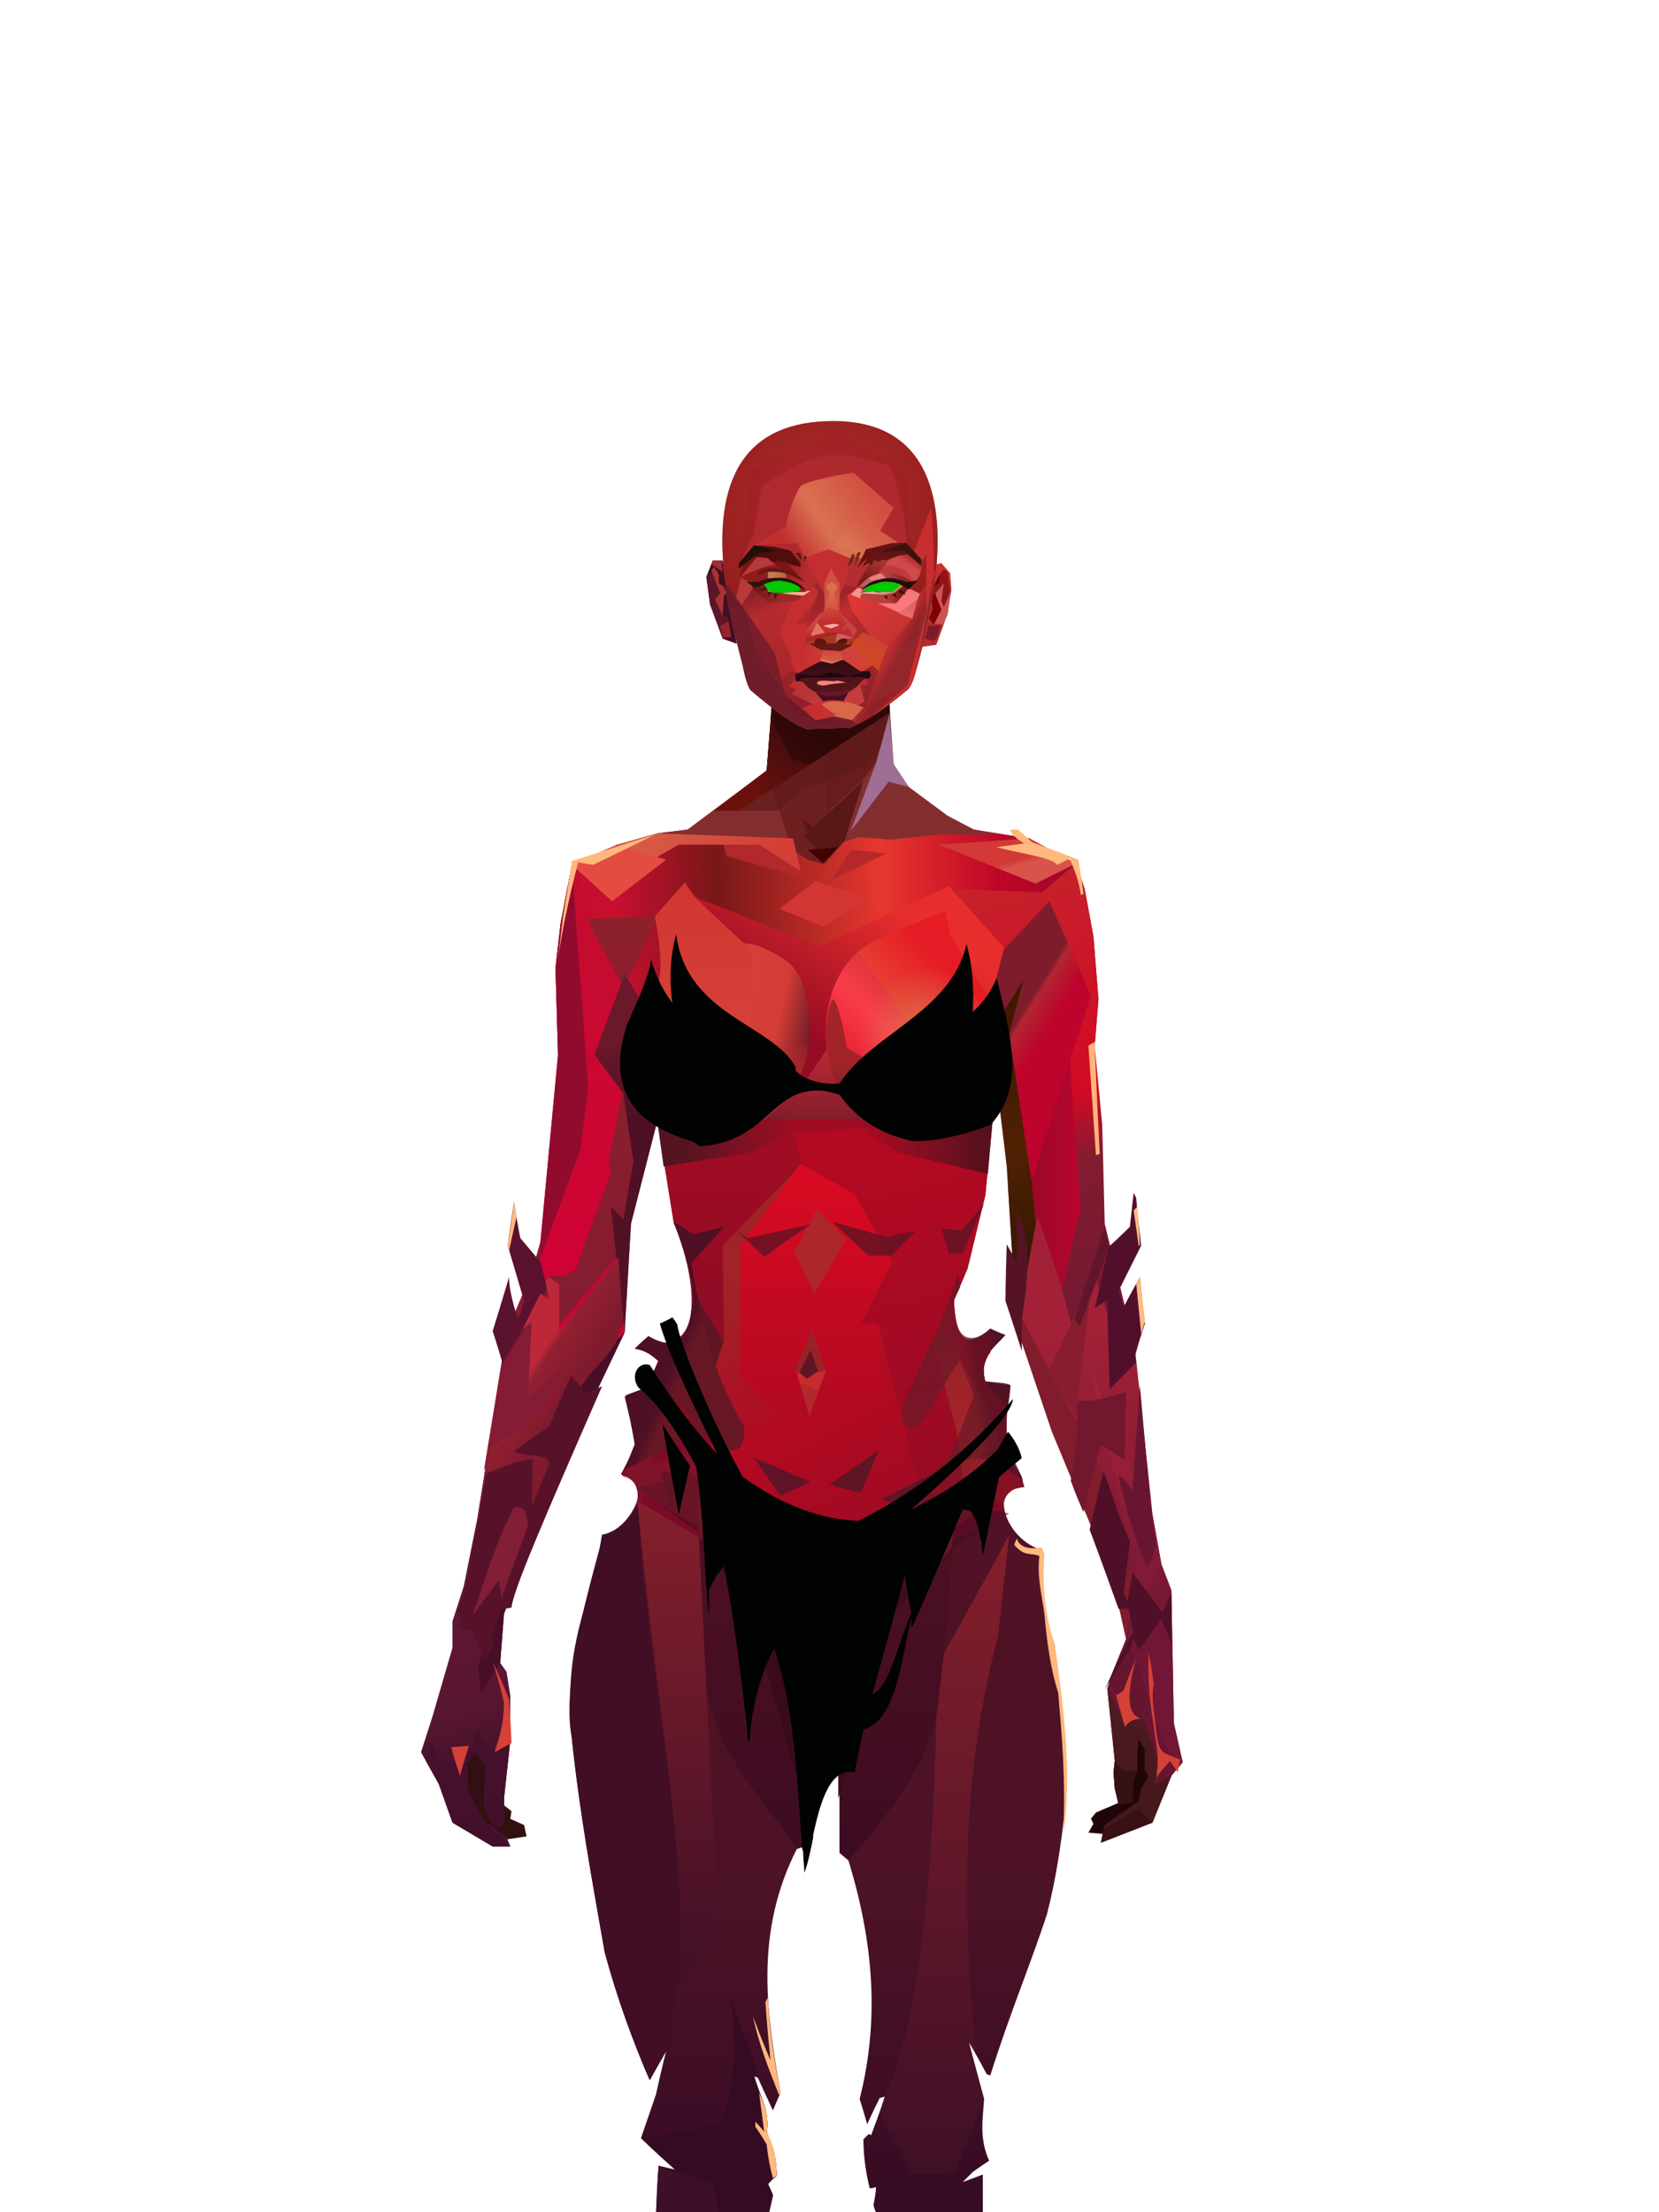 <?xml version="1.0" encoding="UTF-8"?><svg width="1320px" height="1760px" viewBox="0 0 1320 1760" version="1.1" xmlns="http://www.w3.org/2000/svg" xmlns:xlink="http://www.w3.org/1999/xlink"><defs><linearGradient x1="50%" y1="0%" x2="50%" y2="98%" id="id-37116"><stop stop-color="#C22C38" offset="0%"></stop><stop stop-color="#7B1C28" offset="100%"></stop></linearGradient><linearGradient x1="50%" y1="0%" x2="50%" y2="100%" id="id-37117"><stop stop-color="#531223" offset="0%"></stop><stop stop-color="#4C1226" offset="67%"></stop><stop stop-color="#360B24" offset="100%"></stop></linearGradient><linearGradient x1="50%" y1="0%" x2="50%" y2="100%" id="id-37118"><stop stop-color="#4E1021" offset="0%"></stop><stop stop-color="#3C0C22" offset="100%"></stop></linearGradient><linearGradient x1="50%" y1="31%" x2="45%" y2="50%" id="id-37119"><stop stop-color="#A72331" offset="0%"></stop><stop stop-color="#C02A32" offset="100%"></stop></linearGradient><linearGradient x1="100%" y1="46%" x2="12%" y2="47%" id="id-37120"><stop stop-color="#94072D" offset="0%"></stop><stop stop-color="#C00627" offset="21%"></stop><stop stop-color="#E7372E" offset="45%"></stop><stop stop-color="#771718" offset="80%"></stop><stop stop-color="#C60F2F" offset="100%"></stop></linearGradient><linearGradient x1="53%" y1="81%" x2="50%" y2="21%" id="id-37121"><stop stop-color="#681532" offset="0%"></stop><stop stop-color="#A22136" offset="100%"></stop></linearGradient><linearGradient x1="52%" y1="-4%" x2="46%" y2="70%" id="id-37122"><stop stop-color="#501B22" offset="0%"></stop><stop stop-color="#45181C" offset="100%"></stop></linearGradient><linearGradient x1="31%" y1="86%" x2="36%" y2="9%" id="id-37123"><stop stop-color="#790B27" offset="0%"></stop><stop stop-color="#9F0C23" offset="100%"></stop></linearGradient><linearGradient x1="48%" y1="9%" x2="60%" y2="92%" id="id-37124"><stop stop-color="#B30922" offset="0%"></stop><stop stop-color="#980B23" offset="100%"></stop></linearGradient><linearGradient x1="54%" y1="37%" x2="12%" y2="72%" id="id-37125"><stop stop-color="#390C0C" offset="0%"></stop><stop stop-color="#6B110C" offset="100%"></stop></linearGradient><linearGradient x1="40%" y1="14%" x2="61%" y2="85%" id="id-37126"><stop stop-color="#320F13" offset="0%"></stop><stop stop-color="#331010" offset="100%"></stop></linearGradient><linearGradient x1="27%" y1="47%" x2="91%" y2="49%" id="id-37127"><stop stop-color="#D55C47" offset="0%"></stop><stop stop-color="#D33E36" offset="100%"></stop></linearGradient><linearGradient x1="47%" y1="60%" x2="49%" y2="79%" id="id-37128"><stop stop-color="#5D1633" offset="0%"></stop><stop stop-color="#571531" offset="60%"></stop><stop stop-color="#4A122C" offset="100%"></stop></linearGradient><linearGradient x1="51%" y1="11%" x2="49%" y2="93%" id="id-37129"><stop stop-color="#C50C2F" offset="0%"></stop><stop stop-color="#D00233" offset="74%"></stop><stop stop-color="#C60236" offset="100%"></stop></linearGradient><linearGradient x1="51%" y1="-5%" x2="48%" y2="96%" id="id-37130"><stop stop-color="#8E202D" offset="0%"></stop><stop stop-color="#841C2F" offset="100%"></stop></linearGradient><linearGradient x1="50%" y1="19%" x2="50%" y2="69%" id="id-37131"><stop stop-color="#6B182A" offset="0%"></stop><stop stop-color="#4C0F24" offset="45%"></stop><stop stop-color="#511125" offset="100%"></stop></linearGradient><linearGradient x1="85%" y1="60%" x2="15%" y2="60%" id="id-37132"><stop stop-color="#B9052D" offset="0%"></stop><stop stop-color="#9D0829" offset="100%"></stop></linearGradient><linearGradient x1="48%" y1="-20%" x2="59%" y2="91%" id="id-37133"><stop stop-color="#C02B2E" offset="0%"></stop><stop stop-color="#D20A24" offset="60%"></stop><stop stop-color="#821C31" offset="72%"></stop><stop stop-color="#741832" offset="100%"></stop></linearGradient><linearGradient x1="55%" y1="48%" x2="46%" y2="33%" id="id-37134"><stop stop-color="#BE042C" offset="0%"></stop><stop stop-color="#B02631" offset="86%"></stop><stop stop-color="#7F1C2B" offset="100%"></stop></linearGradient><linearGradient x1="50%" y1="19%" x2="50%" y2="78%" id="id-37135"><stop stop-color="#401900" offset="0%"></stop><stop stop-color="#522003" offset="50%"></stop><stop stop-color="#371900" offset="100%"></stop></linearGradient><linearGradient x1="96%" y1="52%" x2="9%" y2="52%" id="id-37136"><stop stop-color="#57101C" offset="0%"></stop><stop stop-color="#681725" offset="47%" stop-opacity="0"></stop><stop stop-color="#661726" offset="63%" stop-opacity="0"></stop><stop stop-color="#561320" offset="100%"></stop></linearGradient><linearGradient x1="44%" y1="70%" x2="86%" y2="30%" id="id-37137"><stop stop-color="#960C24" offset="0%"></stop><stop stop-color="#E72E2D" offset="100%"></stop></linearGradient><linearGradient x1="20%" y1="91%" x2="73%" y2="32%" id="id-37138"><stop stop-color="#DF0D23" offset="0%"></stop><stop stop-color="#F93D4A" offset="51%"></stop><stop stop-color="#C02A2C" offset="100%"></stop></linearGradient><linearGradient x1="24%" y1="86%" x2="67%" y2="37%" id="id-37139"><stop stop-color="#912028" offset="0%"></stop><stop stop-color="#D8503E" offset="18%"></stop><stop stop-color="#E83F31" offset="50%"></stop><stop stop-color="#E51C26" offset="100%"></stop></linearGradient><linearGradient x1="20%" y1="36%" x2="101%" y2="55%" id="id-37140"><stop stop-color="#D5453F" offset="0%"></stop><stop stop-color="#D33D35" offset="73%"></stop><stop stop-color="#5F1524" offset="100%"></stop></linearGradient><linearGradient x1="35%" y1="78%" x2="41%" y2="54%" id="id-37141"><stop stop-color="#9C2328" offset="0%"></stop><stop stop-color="#912028" offset="35%"></stop><stop stop-color="#A22429" offset="100%"></stop></linearGradient><radialGradient cx="50%" cy="50%" r="42%" id="id-37142" fx="50%" fy="50%" gradientTransform=" translate(0.500,0.500) scale(1,0.986) rotate(-100) translate(-0.500,-0.500)"><stop stop-color="#E07751" offset="0%"></stop><stop stop-color="#E07752" offset="32%"></stop><stop stop-color="#DC684A" offset="100%" stop-opacity="0"></stop></radialGradient><linearGradient x1="50%" y1="0%" x2="50%" y2="100%" id="id-37143"><stop stop-color="#D23531" offset="0%"></stop><stop stop-color="#D44238" offset="61%"></stop><stop stop-color="#D54A3C" offset="100%"></stop></linearGradient><linearGradient x1="63%" y1="95%" x2="43%" y2="20%" id="id-37144"><stop stop-color="#9D0B23" offset="0%"></stop><stop stop-color="#B30922" offset="46%"></stop><stop stop-color="#9F2328" offset="100%"></stop></linearGradient><linearGradient x1="40%" y1="0%" x2="50%" y2="86%" id="id-37145"><stop stop-color="#932128" offset="0%"></stop><stop stop-color="#A82529" offset="100%"></stop></linearGradient><linearGradient x1="47%" y1="43%" x2="50%" y2="62%" id="id-37146"><stop stop-color="#3F0C21" offset="0%"></stop><stop stop-color="#3E0C21" offset="100%"></stop></linearGradient><linearGradient x1="50%" y1="0%" x2="50%" y2="92%" id="id-37147"><stop stop-color="#DA0A21" offset="0%"></stop><stop stop-color="#B30922" offset="100%"></stop></linearGradient><linearGradient x1="33%" y1="79%" x2="21%" y2="44%" id="id-37148"><stop stop-color="#A92629" offset="0%"></stop><stop stop-color="#A62529" offset="28%"></stop><stop stop-color="#C82D2D" offset="100%" stop-opacity="0"></stop></linearGradient><linearGradient x1="15%" y1="47%" x2="92%" y2="45%" id="id-37149"><stop stop-color="#801E2B" offset="0%"></stop><stop stop-color="#7C1C2A" offset="17%"></stop><stop stop-color="#912128" offset="48%"></stop><stop stop-color="#731A25" offset="78%"></stop><stop stop-color="#6C1827" offset="100%"></stop></linearGradient><linearGradient x1="60%" y1="45%" x2="67%" y2="53%" id="id-37150"><stop stop-color="#D33937" offset="0%"></stop><stop stop-color="#D8534A" offset="100%"></stop></linearGradient><linearGradient x1="48%" y1="15%" x2="54%" y2="81%" id="id-37151"><stop stop-color="#A32235" offset="0%"></stop><stop stop-color="#811A37" offset="100%"></stop></linearGradient><linearGradient x1="26%" y1="-7%" x2="50%" y2="96%" id="id-37152"><stop stop-color="#37373F" offset="0%"></stop><stop stop-color="#19191D" offset="100%"></stop></linearGradient><linearGradient x1="50%" y1="12%" x2="59%" y2="82%" id="id-37153"><stop stop-color="#252525" offset="0%"></stop><stop stop-color="#101010" offset="100%"></stop></linearGradient><linearGradient x1="25%" y1="-16%" x2="50%" y2="98%" id="id-37154"><stop stop-color="#37373F" offset="0%"></stop><stop stop-color="#19191D" offset="100%"></stop></linearGradient><linearGradient x1="75%" y1="39%" x2="50%" y2="93%" id="id-37155"><stop stop-color="#252525" offset="0%"></stop><stop stop-color="#000000" offset="100%"></stop></linearGradient><linearGradient x1="68%" y1="4%" x2="68%" y2="39%" id="id-37156"><stop stop-color="#CF3130" offset="0%"></stop><stop stop-color="#B92B2B" offset="100%"></stop></linearGradient><linearGradient x1="63%" y1="29%" x2="43%" y2="65%" id="id-37157"><stop stop-color="#AE292D" offset="0%"></stop><stop stop-color="#AE2A2F" offset="100%"></stop></linearGradient><linearGradient x1="60%" y1="73%" x2="11%" y2="32%" id="id-37158"><stop stop-color="#C53434" offset="0%"></stop><stop stop-color="#DF3636" offset="100%"></stop></linearGradient><linearGradient x1="79%" y1="15%" x2="31%" y2="87%" id="id-37159"><stop stop-color="#D95757" offset="0%"></stop><stop stop-color="#E96F6F" offset="100%"></stop></linearGradient><radialGradient cx="50%" cy="46%" r="72%" id="id-37160" fx="50%" fy="46%" gradientTransform=" translate(0.500,0.465) scale(0.889,1) rotate(90) scale(1,1) translate(-0.500,-0.465)"><stop stop-color="#B32B30" offset="0%"></stop><stop stop-color="#8E1818" offset="100%"></stop></radialGradient><linearGradient x1="32%" y1="4%" x2="54%" y2="75%" id="id-37161"><stop stop-color="#821F2B" offset="0%"></stop><stop stop-color="#B52B2E" offset="38%"></stop><stop stop-color="#AB272C" offset="100%"></stop></linearGradient><linearGradient x1="11%" y1="50%" x2="57%" y2="50%" id="id-37162"><stop stop-color="#C62E30" offset="0%"></stop><stop stop-color="#D24139" offset="100%"></stop></linearGradient><linearGradient x1="50%" y1="0%" x2="50%" y2="100%" id="id-37163"><stop stop-color="#9D242A" offset="0%"></stop><stop stop-color="#8C2029" offset="100%"></stop></linearGradient><linearGradient x1="50%" y1="0%" x2="50%" y2="63%" id="id-37164"><stop stop-color="#CE3232" offset="0%"></stop><stop stop-color="#D55643" offset="100%"></stop></linearGradient><linearGradient x1="93%" y1="38%" x2="20%" y2="70%" id="id-37165"><stop stop-color="#D14D40" offset="0%"></stop><stop stop-color="#D97151" offset="60%"></stop><stop stop-color="#C22F31" offset="100%"></stop></linearGradient><linearGradient x1="17%" y1="66%" x2="58%" y2="41%" id="id-37166"><stop stop-color="#DB7453" offset="0%"></stop><stop stop-color="#D55C48" offset="100%"></stop></linearGradient><linearGradient x1="25%" y1="46%" x2="50%" y2="58%" id="id-37167"><stop stop-color="#B53535" offset="0%"></stop><stop stop-color="#C43C3C" offset="100%"></stop></linearGradient><linearGradient x1="74%" y1="15%" x2="42%" y2="68%" id="id-37168"><stop stop-color="#C94433" offset="0%"></stop><stop stop-color="#D14521" offset="100%"></stop></linearGradient><linearGradient x1="43%" y1="47%" x2="85%" y2="53%" id="id-37169"><stop stop-color="#901B1B" offset="0%"></stop><stop stop-color="#B42E2E" offset="100%"></stop></linearGradient><linearGradient x1="65%" y1="43%" x2="13%" y2="55%" id="id-37170"><stop stop-color="#7B1414" offset="0%"></stop><stop stop-color="#811313" offset="100%"></stop></linearGradient><linearGradient x1="85%" y1="61%" x2="16%" y2="50%" id="id-37171"><stop stop-color="#B2292C" offset="0%"></stop><stop stop-color="#B0292D" offset="100%"></stop></linearGradient><linearGradient x1="50%" y1="34%" x2="72%" y2="84%" id="id-37172"><stop stop-color="#9A242A" offset="0%"></stop><stop stop-color="#C02D30" offset="42%"></stop><stop stop-color="#BF2C2E" offset="59%"></stop><stop stop-color="#B1292C" offset="100%"></stop></linearGradient><linearGradient x1="50%" y1="50%" x2="50%" y2="78%" id="id-37173"><stop stop-color="#D34F40" offset="0%"></stop><stop stop-color="#C32D2F" offset="100%"></stop></linearGradient><linearGradient x1="36%" y1="33%" x2="50%" y2="71%" id="id-37174"><stop stop-color="#D24545" offset="0%"></stop><stop stop-color="#A62121" offset="100%"></stop><stop stop-color="#A63821" offset="100%"></stop></linearGradient><linearGradient x1="0%" y1="50%" x2="100%" y2="50%" id="id-37175"><stop stop-color="#C22C2E" offset="0%"></stop><stop stop-color="#CC2F30" offset="42%"></stop><stop stop-color="#CE3030" offset="100%"></stop></linearGradient><linearGradient x1="50%" y1="57%" x2="-8%" y2="54%" id="id-37176"><stop stop-color="#9C2626" offset="0%"></stop><stop stop-color="#661111" offset="100%"></stop></linearGradient><linearGradient x1="14%" y1="61%" x2="23%" y2="56%" id="id-37177"><stop stop-color="#6B1927" offset="0%"></stop><stop stop-color="#6D1929" offset="100%"></stop></linearGradient><linearGradient x1="48%" y1="50%" x2="55%" y2="57%" id="id-37178"><stop stop-color="#B92A2C" offset="0%"></stop><stop stop-color="#902228" offset="100%"></stop></linearGradient><linearGradient x1="50%" y1="0%" x2="43%" y2="119%" id="id-37179"><stop stop-color="#DC7553" offset="0%"></stop><stop stop-color="#D34C3E" offset="100%"></stop></linearGradient><linearGradient x1="100%" y1="37%" x2="80%" y2="57%" id="id-37180"><stop stop-color="#9E1E1E" offset="0%"></stop><stop stop-color="#CF4A4A" offset="100%"></stop></linearGradient><linearGradient x1="55%" y1="43%" x2="43%" y2="53%" id="id-37181"><stop stop-color="#BE3B3B" offset="0%"></stop><stop stop-color="#B32E2E" offset="100%"></stop></linearGradient><linearGradient x1="72%" y1="4%" x2="28%" y2="76%" id="id-37182"><stop stop-color="#B13737" offset="0%"></stop><stop stop-color="#7D1B1B" offset="100%"></stop></linearGradient><linearGradient x1="22%" y1="50%" x2="83%" y2="50%" id="id-37183"><stop stop-color="#C25E5E" offset="0%"></stop><stop stop-color="#902222" offset="100%"></stop></linearGradient><linearGradient x1="82%" y1="54%" x2="50%" y2="59%" id="id-37184"><stop stop-color="#841818" offset="0%"></stop><stop stop-color="#BA3F3F" offset="100%"></stop></linearGradient><linearGradient x1="25%" y1="53%" x2="75%" y2="52%" id="id-37185"><stop stop-color="#E1BB9F" offset="0%"></stop><stop stop-color="#C08666" offset="100%"></stop></linearGradient><linearGradient x1="50%" y1="0%" x2="50%" y2="80%" id="id-37186"><stop stop-color="#340B13" offset="0%"></stop><stop stop-color="#3B0F15" offset="100%"></stop></linearGradient><linearGradient x1="50%" y1="0%" x2="50%" y2="100%" id="id-37187"><stop stop-color="#4F1416" offset="0%"></stop><stop stop-color="#531519" offset="100%"></stop></linearGradient><linearGradient x1="109%" y1="50%" x2="23%" y2="43%" id="id-37188"><stop stop-color="#B55D33" offset="0%"></stop><stop stop-color="#C18055" offset="100%"></stop></linearGradient><linearGradient x1="50%" y1="31%" x2="45%" y2="54%" id="id-37189"><stop stop-color="#681825" offset="0%"></stop><stop stop-color="#3E0B21" offset="100%"></stop></linearGradient><linearGradient x1="60%" y1="33%" x2="52%" y2="35%" id="id-37190"><stop stop-color="#531224" offset="0%"></stop><stop stop-color="#6D1826" offset="100%"></stop></linearGradient><linearGradient x1="53%" y1="55%" x2="47%" y2="50%" id="id-37191"><stop stop-color="#681724" offset="0%"></stop><stop stop-color="#4D1025" offset="100%"></stop></linearGradient><linearGradient x1="50%" y1="98%" x2="50%" y2="0%" id="id-37192"><stop stop-color="#401027" offset="0%"></stop><stop stop-color="#851F2B" offset="100%"></stop></linearGradient><linearGradient x1="50%" y1="98%" x2="50%" y2="0%" id="id-37193"><stop stop-color="#401027" offset="0%"></stop><stop stop-color="#851F2B" offset="100%"></stop></linearGradient><linearGradient x1="49%" y1="52%" x2="48%" y2="50%" id="id-37194"><stop stop-color="#831C34" offset="0%"></stop><stop stop-color="#5A122E" offset="100%"></stop></linearGradient><linearGradient x1="65%" y1="50%" x2="49%" y2="31%" id="id-37195"><stop stop-color="#7E1B2C" offset="0%"></stop><stop stop-color="#942031" offset="84%"></stop><stop stop-color="#BD2839" offset="100%"></stop></linearGradient></defs><g transform=" translate(335,335)" id="id-37196"><path d=" M 322,490 C 273,541 249,566 249,566 L 373,561 C 339,514 322,490 322,490 Z" fill="url(#id-37116)" id="id-37197"></path><g id="id-37198"><path d=" M 277,1425 C 217,1425 187,1425 187,1425 C 188,1400 189,1388 189,1388 C 197,1390 202,1391 202,1391 C 184,1375 175,1366 175,1366 C 183,1343 187,1331 187,1331 C 192,1308 195,1297 195,1297 C 186,1312 182,1320 182,1320 C 169,1291 158,1257 147,1220 C 136,1163 126,1106 120,1048 C 111,1004 136,920 142,897 C 144,889 144,886 144,886 C 162,886 190,843 160,839 C 167,823 171,814 171,814 C 165,789 162,776 162,776 C 174,771 179,769 179,769 C 186,755 189,748 189,748 C 181,741 174,737 170,738 C 177,731 181,728 181,728 C 196,742 216,731 215,708 C 354,702 424,699 424,699 C 425,735 436,737 453,722 C 461,726 465,727 465,727 C 457,737 443,743 449,764 C 463,766 469,767 469,767 C 468,786 463,793 466,817 C 467,823 475,834 478,840 C 479,845 480,848 480,848 C 453,843 461,887 493,898 C 494,900 495,901 495,901 C 492,923 495,947 504,973 C 509,1008 513,1045 514,1083 C 511,1126 505,1161 498,1188 C 486,1225 468,1268 453,1316 C 451,1316 450,1315 450,1315 C 441,1298 436,1290 436,1290 C 444,1320 448,1335 448,1335 C 447,1351 444,1366 452,1384 C 443,1390 439,1393 439,1393 C 434,1398 431,1401 431,1401 C 442,1397 447,1395 447,1395 C 447,1415 447,1425 447,1425 C 390,1425 362,1425 362,1425 C 360,1421 360,1419 360,1419 C 362,1410 362,1405 362,1405 C 359,1406 357,1406 357,1406 C 354,1394 352,1381 352,1367 C 355,1364 356,1363 356,1363 C 358,1363 358,1364 358,1364 C 366,1343 369,1333 369,1333 C 366,1334 365,1334 365,1334 C 358,1348 355,1355 355,1355 C 351,1341 349,1335 349,1335 C 362,1283 364,1223 340,1145 C 335,1141 333,1139 333,1139 C 333,1082 333,1054 333,1054 C 339,1026 344,1004 349,989 C 352,981 351,975 344,974 C 331,978 324,980 324,980 C 319,979 313,971 307,973 C 303,971 295,970 298,986 C 303,1004 306,1025 308,1047 C 307,1104 307,1133 307,1133 C 302,1135 299,1136 299,1136 C 265,1203 275,1267 286,1330 C 282,1339 280,1344 280,1344 C 272,1327 268,1318 268,1318 C 266,1317 265,1316 265,1316 C 269,1331 278,1346 275,1361 C 280,1372 283,1384 283,1396 C 278,1400 276,1402 276,1402 L 280,1411 L 277,1425 Z" fill="url(#id-37117)" id="id-37199"></path><path d=" M 307,1133 C 302,1135 299,1136 299,1136 C 273,1096 237,1066 227,1007 C 222,906 220,856 220,856 C 227,860 231,862 231,862 C 264,913 281,939 281,939 C 299,917 307,907 307,907 C 314,890 322,878 330,873 C 343,892 357,912 376,937 L 425,870 C 421,924 417,978 410,1032 C 401,1070 373,1108 340,1145 L 333,1139 C 333,1111 333,1083 333,1053 C 342,999 362,974 344,974 C 341,974 334,976 324,980 C 319,978 313,971 307,973 C 302,971 297,970 298,984 L 308,1047 L 307,1133 Z" fill="url(#id-37118)" opacity="0.928" id="id-37200"></path><g transform=" translate(0,215)" id="id-37201"><polygon points="561 754 565 870 565 880 537 892 533 897 535 901 531 908 542 909 597 863" fill="#200608" id="id-37202"></polygon><polygon points="519 499 516 519 544 628 473 499 489 398" fill="url(#id-37119)" id="id-37203"></polygon><polygon points="536 282 539 245 535 195 528 157 521 137 484 117 440 110 212 110 188 113 156 122 120 138 111 185 107 220 109 289" fill="url(#id-37120)" id="id-37202"></polygon><polygon points="467 393 474 506 502 589 536 671 555 727 561 754 546 793 552 851 551 860 552 873 555 885 566 881 567 866 570 859 570 842 571 833 576 842 576 858 579 863 573 873 571 883 544 902 541 916 582 900 597 863 606 852 599 821 597 715 589 694 582 655 568 522 544 424" fill="url(#id-37121)" id="id-37202"></polygon><polygon points="546 793 552 851 551 860 552 873 555 885 566 881 567 866 570 859 570 842 571 833 576 842 576 858 579 863 573 873 571 883 544 902 541 916 582 900 597 863 583 870 588 854 573 814 560 822" fill="url(#id-37122)" id="id-37202"></polygon><polygon points="552 851 551 860 552 873 555 886 566 884 567 866 570 859 558 859" fill="#351015" id="id-37202"></polygon><polygon points="543 905 541 916 582 900 571 889" fill="#391015" id="id-37202"></polygon><polygon points="561 754 547 788 566 818 585 806" fill="#66152F" id="id-37202"></polygon><path d=" M 480,633 C 479,631 478,629 477,627 C 473,618 470,611 466,603 C 466,595 466,584 466,570 L 449,550 C 446,536 449,531 453,526 L 454,508 C 434,525 425,516 424,485 L 435,459 L 449,401 L 455,339 L 188,342 L 201,423 C 215,455 227,515 195,518 L 167,583 L 171,600 L 159,623 C 169,626 174,632 172,647 L 263,696 L 319,726 L 386,692 L 465,656 C 460,639 466,635 480,633 Z" fill="url(#id-37123)" id="id-37202"></path><path d=" M 479,633 L 466,603 C 464,586 465,578 466,569 C 457,560 451,553 448,548 C 446,541 448,534 453,525 L 445,514 C 430,522 425,507 424,484 L 435,456 L 449,401 L 455,339 L 296,352 L 376,634 L 464,645 C 464,640 471,633 479,633 Z" fill="url(#id-37124)" id="id-37202"></path><g transform=" translate(188,0)" id="id-37212"><polygon points="273 114 252 110 231 99 200 76 188 58 184 0 92 0 87 63 24 110 0 113 102 122 120 134 133 138 148 120 160 116 186 118 224 114" fill="#832E2E" id="id-37202"></polygon><polygon points="200 76 188 58 184 12 174 57 154 111 184 72" fill="#A06E95" id="id-37202"></polygon><polygon points="148 0 92 0 87 63 107 126 120 134 132 137" fill="#6E1F1F" id="id-37202"></polygon><polygon points="115 101 119 113 117 115 135 134 149 119 164 71 124 108" fill="#5A1717" id="id-37216"></polygon><polygon points="120 126 132 137 144 124" fill="#430303" id="id-37217"></polygon><polygon points="135 97 164 70 174 57 185 16 133 50" fill="#681C1C" id="id-37218"></polygon><polygon points="96 95 115 79 163 60 177 47 185 17 184 0 92 0 87 63 45 95" fill="#5E1919" opacity="0.654" id="id-37202"></polygon><polygon points="185 17 184 0 92 0 87 63 45 95 65 95" fill="url(#id-37125)" id="id-37202"></polygon><polygon points="122 58 175 23 185 17 184 0 92 0 90 21 107 54" fill="#1E0404" opacity="0.390" id="id-37202"></polygon></g><polygon points="41 843 33 855 36 895 64 914 84 911 82 902 71 897 72 891 62 883 52 848" fill="url(#id-37126)" id="id-37202"></polygon><polygon points="314 151 285 173 320 187 357 165" fill="#D33632" id="id-37223"></polygon><polygon points="327 150 370 129 342 126" fill="#B5282A" id="id-37224"></polygon><polygon points="301 141 303 148 243 131 240 118 276 118" fill="#B2282B" id="id-37225"></polygon><polygon points="159 148 205 122 269 122 302 143 296 117 188 113 156 122 120 138" fill="url(#id-37127)" id="id-37202"></polygon><polygon points="156 122 120 138 152 167 195 134" fill="#E44C41" id="id-37202"></polygon><polygon points="89 583 77 541 62 551 45 657 34 712 25 740 25 761 9 816 0 844 14 869 25 900 57 919 71 919 68 912 60 905 50 899 37 873 37 852 43 844 51 854 50 886 56 900 63 905 66 900 66 881 71 835 71 799 68 780 63 773 66 734 85 683 120 598 162 510" fill="url(#id-37128)" id="id-37202"></polygon><polygon points="89 583 77 541 62 551 45 657 48 714 120 598 162 510" fill="#7A1B34" id="id-37202"></polygon><polygon points="54 842 45 827 37 847 16 852 8 836 4 851 0 844 14 869 25 900 57 919 71 919 68 912 60 905 50 899 37 873 37 852 43 844 51 854 50 886 56 900 63 905 66 900 66 881 71 835" fill="#45102C" id="id-37202"></polygon><polygon points="52 881 52 891 56 900 63 905 66 900 66 881 66 875" fill="#420F2B" id="id-37202"></polygon><polygon points="25 900 57 919 71 919 61 909 37 894" fill="#420F2B" id="id-37202"></polygon><polygon points="160 466 145 487 107 577 45 777 48 796 63 773 66 734 85 683 120 598 162 510" fill="#480E27" id="id-37202"></polygon><polygon points="120 138 111 185 107 220 109 289 95 438 88 463 68 510 88 584 162 510 167 424 162 240" fill="url(#id-37129)" id="id-37202"></polygon><polygon points="101 465 103 488 105 510 159 446 179 359 164 231 187 183 186 179 132 181 160 234 160 320 149 375 151 383 123 460 114 465" fill="url(#id-37130)" id="id-37235"></polygon><polygon points="95 438 88 463 68 510 50 620 101 519 95 476" fill="#851C35" id="id-37202"></polygon><polygon points="95 451 127 364 133 315 120 138 111 185 107 220 109 289 95 438" fill="#910B2F" id="id-37202"></polygon><polygon points="184 241 176 248 162 225 138 289 161 320 169 374 161 420 151 410 162 510 167 424 188 342" fill="url(#id-37131)" id="id-37202"></polygon><polygon points="10 854 8 836 4 851 0 844 14 869" fill="#44102E" id="id-37202"></polygon><polygon points="510 475 491 418 481 446 484 356 520 273 533 417" fill="url(#id-37132)" id="id-37240"></polygon><polygon points="568 522 544 424 542 345 536 282 539 245 535 195 528 157 521 137 494 160 419 157 470 211 516 289 525 410 510 476 518 506 535 461 561 542" fill="url(#id-37133)" id="id-37202"></polygon><polygon points="486 389 533 242 500 167 463 206 450 247 462 264" fill="url(#id-37134)" id="id-37242"></polygon><polygon points="473 489 474 506 502 589 536 671 555 727 561 754 567 712 543 622" fill="#801C2C" id="id-37202"></polygon><polygon points="460 328 466 378 474 506 489 424 486 391 468 273 479 230 461 259 454 251" fill="url(#id-37135)" id="id-37202"></polygon><polygon points="451 384 455 339 458 328 363 339 330 307 267 342 188 342 193 378 262 367 311 342 335 339 380 367" fill="url(#id-37136)" id="id-37202"></polygon><polygon points="286 327 306 310 330 274 452 251 464 204 420 155 317 203 219 164 210 153 187 180" fill="url(#id-37137)" id="id-37246"></polygon><path d=" M 421,194 L 404,189 C 377,189 356,197 342,213 C 328,229 322,249 322,275 C 324,301 331,320 345,332 C 365,350 384,355 404,355 C 425,355 444,346 450,341 C 453,338 457,334 460,328 C 463,323 466,316 467,307 C 469,293 465,275 457,254 L 421,194 Z" fill="url(#id-37138)" id="id-37247"></path><path d=" M 421,194 L 417,175 C 386,187 366,196 358,200 C 354,203 351,205 348,207 C 347,208 380,253 447,341 C 454,338 459,332 463,323 C 469,310 469,301 468,292 C 468,286 465,274 459,256 L 421,194 Z" fill="url(#id-37139)" id="id-37247"></path><path d=" M 272,204 C 260,198 243,200 220,209 C 186,226 169,258 167,302 C 167,318 183,341 190,346 C 196,350 212,355 238,352 C 256,351 271,344 283,332 C 303,311 312,287 309,259 C 305,217 290,213 272,204 Z" fill="url(#id-37140)" id="id-37249"></path><path d=" M 339,284 C 333,251 328,239 326,248 C 324,253 323,262 322,275 C 324,301 331,320 345,332 C 365,350 382,355 403,355 C 425,355 443,346 450,341 C 456,336 465,324 468,307 C 471,290 465,276 462,268 C 461,263 459,258 458,254 L 442,289 L 398,304 L 366,299 L 339,284 Z" fill="url(#id-37141)" id="id-37247"></path><path d=" M 375,225 C 337,252 343,276 343,283 C 343,290 353,318 370,334 C 378,342 422,348 446,331 C 468,315 471,293 457,264 C 427,220 399,207 375,225 Z" fill="url(#id-37142)" opacity="0.638" id="id-37247"></path><path d=" M 259,202 C 254,198 240,185 217,163 L 210,152 L 186,179 C 192,210 192,230 186,238 C 174,255 167,276 167,302 C 167,323 190,351 238,343 C 251,341 274,216 259,202 Z" fill="url(#id-37143)" id="id-37249"></path><path d=" M 175,564 L 203,550 L 234,557 L 241,519 L 216,475 C 217,486 216,517 196,519 L 175,564 Z" fill="#601524" id="id-37253"></path><polygon points="240 441 241 517 228 555 233 628 265 656 316 707 380 658 395 628 364 503 350 503 300 379" fill="url(#id-37144)" id="id-37254"></polygon><polygon points="431 625 426 588 407 517 414 504 449 567 469 618" fill="url(#id-37145)" id="id-37255"></polygon><path d=" M 171,634 L 241,683 L 306,758 C 313,759 318,764 324,766 L 337,762 L 395,699 L 468,654 L 403,643 L 313,699 L 216,622 L 171,634 Z" fill="url(#id-37146)" opacity="0.571" id="id-37256"></path><polygon points="302 376 254 441 254 546 302 590 364 567 364 503 350 503 375 454 345 400" fill="url(#id-37147)" id="id-37254"></polygon><polygon points="313 479 338 436 315 412 297 446" fill="#AD2629" id="id-37258"></polygon><polygon points="297 541 311 507 322 541 306 548" fill="#992228" id="id-37259"></polygon><polygon points="299 542 309 577 322 541" fill="#B3282A" id="id-37260"></polygon><path d=" M 178,332 C 178,334 180,335 181,338 C 184,341 186,343 189,345 C 190,346 197,350 206,352 C 214,354 226,354 238,352 C 256,351 271,344 283,332 C 292,322 299,313 302,305 C 304,300 307,293 309,277 C 310,273 310,267 309,259 L 228,277 L 207,294 L 178,332 Z" fill="url(#id-37148)" id="id-37249"></path><polygon points="299 542 301 550 316 556 322 541" fill="#C72D2D" id="id-37260"></polygon><polygon points="301 542 310 524 316 541 307 547" fill="#601524" id="id-37263"></polygon><path d=" M 161,625 L 170,601 L 176,560 L 185,616 L 213,601 L 246,627 L 323,689 L 404,627 L 422,605 L 454,605 L 465,584 L 466,603 C 472,614 477,624 480,633 C 471,634 466,636 464,645 L 457,644 L 388,688 L 341,760 L 303,758 L 259,687 L 175,638 C 179,655 153,671 141,687 L 145,672 C 161,669 188,632 161,625 Z" fill="url(#id-37149)" opacity="0.442" id="id-37264"></path><polygon points="489 153 521 137 484 117 412 122" fill="url(#id-37150)" id="id-37202"></polygon><polygon points="573 784 588 828 602 857 606 852 599 821 597 715 576 762" fill="#711634" id="id-37202"></polygon><polygon points="574 721 589 694 582 655 533 541" fill="url(#id-37151)" id="id-37202"></polygon><g transform=" translate(187,269)" id="id-37268"><polygon points="207 13 207 10 217 2 220 2 239 21 258 39 260 42 250 51 246 52 226 33" fill="url(#id-37152)" id="id-37269"></polygon><polygon points="208 40 218 50 222 50 240 33 257 13 257 9 247 0 244 1 230 19 209 36" fill="url(#id-37153)" id="id-37270"></polygon><polygon points="1 13 1 10 10 2 15 2 32 21 50 39 52 42 42 52 38 52 19 33" fill="url(#id-37154)" id="id-37269"></polygon><polygon points="0 43 10 53 14 53 33 35 50 15 50 11 40 3 36 4 19 23 1 39" fill="url(#id-37155)" id="id-37270"></polygon></g></g><g transform=" translate(227,0)" id="id-37273"><g transform=" translate(169,113)" id="id-37274"><polygon points="14 1 18 0 25 8 26 21 23 40 14 65 0 67" fill="url(#id-37156)" id="id-37275"></polygon><polygon points="12 48 19 49 23 41 25 24 20 11 12 21" fill="#CB5454" id="id-37276"></polygon><polygon points="11 21 16 10 20 5 23 7 25 23 20 35 18 30 20 16 9 29" fill="#8E1515" id="id-37277"></polygon><polygon points="10 28 11 37 8 44 12 49 18 37 13 24" fill="#7D0202" id="id-37278"></polygon><polygon points="12 18 16 16 17 9" fill="#5B0000" id="id-37279"></polygon><polygon points="18 49 10 50 8 49 5 60 12 62 14 60" fill="#7B1B28" id="id-37280"></polygon></g><g transform=" translate(0,111)" id="id-37281"><polygon points="13 0 5 0 0 13 3 35 13 62 24 66" fill="#410E24" id="id-37282"></polygon><polygon points="5 9 0 13 3 35 13 62 24 66 12 24" fill="#5C1627" id="id-37282"></polygon><polygon points="18 45 14 46 7 31 11 26 4 8 6 5 16 20 17 28" fill="#AB3232" id="id-37284"></polygon><polygon points="13 61 20 61 18 48 11 52" fill="#96242C" id="id-37285"></polygon><polygon points="24 66 13 62 20 61 17 45 14 46 13 43 14 28 16 26 14 21 10 18 10 11 16 19" fill="#420E23" id="id-37286"></polygon><polygon points="13 9 4 3 5 0 12 0" fill="#A5292E" id="id-37287"></polygon></g><path d=" M 29,195 C 21,164 16,141 15,128 C 4,43 33,0 101,0 C 177,0 188,62 183,117 C 179,154 170,188 167,198 C 166,202 164,209 161,213 C 141,230 125,240 114,244 L 80,245 C 70,242 55,231 35,214 C 33,211 31,205 29,195 Z" fill="#D1865A" opacity="0.966" id="id-37288"></path><polygon points="35 104 25 116 37 38 102 9 158 38 163 103 104 120" fill="url(#id-37157)" id="id-37289"></polygon><polygon points="118 175 108 134 128 126 175 136 166 173 137 188" fill="url(#id-37158)" id="id-37290"></polygon><polygon points="166 158 132 143 161 131 173 138" fill="#F67A7A" id="id-37291"></polygon><polygon points="166 158 153 153 173 138" fill="url(#id-37159)" id="id-37291"></polygon><path d=" M 19,152 C 17,142 15,134 15,128 C 4,43 33,0 101,0 C 177,0 188,62 183,117 C 182,125 181,134 180,142 L 146,126 L 140,121 L 159,97 C 159,79 154,58 146,36 C 123,28 105,25 93,28 C 81,30 65,38 44,52 L 38,89 L 27,112 L 41,104 L 19,152 Z" fill="url(#id-37160)" opacity="0.966" id="id-37288"></path><polygon points="76 142 36 126 22 146 56 214 86 197" fill="url(#id-37161)" id="id-37294"></polygon><polygon points="68 188 58 168 69 143 84 129 93 137 86 183" fill="#C42E30" id="id-37295"></polygon><polygon points="83 177 67 189 71 202 127 204 136 193 112 167" fill="url(#id-37162)" id="id-37296"></polygon><polygon points="73 200 68 198 56 208 74 235 129 231 140 202 134 193 123 200" fill="url(#id-37163)" id="id-37297"></polygon><polygon points="90 196 94 175 105 175 110 196" fill="url(#id-37164)" id="id-37298"></polygon><path d=" M 38,99 L 63,84 C 67,66 72,56 75,52 C 78,49 92,45 117,41 L 149,69 L 124,112 L 80,111 L 72,97 L 38,99 Z" fill="url(#id-37165)" id="id-37299"></path><polygon points="153 97 121 76 103 96 125 109" fill="url(#id-37166)" id="id-37300"></polygon><polygon points="90 196 91 189 100 191 108 190 110 196" fill="#DD7552" id="id-37298"></polygon><polygon points="72 214 66 211 72 203 128 203 128 210 117 210" fill="#C02D2F" id="id-37302"></polygon><polygon points="78 207 68 217 88 227 118 228 126 223 121 205" fill="url(#id-37167)" id="id-37303"></polygon><polygon points="138 200 115 177 124 167 147 181" fill="url(#id-37168)" id="id-37304"></polygon><polygon points="27 148 39 130 63 123 48 105 32 107 23 143" fill="#B63A3A" id="id-37305"></polygon><polygon points="78 108 91 129 78 136 34 128 27 124 43 117" fill="url(#id-37169)" id="id-37306"></polygon><polygon points="29 115 26 125 44 104 60 119 78 128 55 103 39 102" fill="url(#id-37170)" id="id-37307"></polygon><polygon points="90 138 72 161 87 161 120 173 124 168 131 171 111 145" fill="url(#id-37171)" id="id-37308"></polygon><polygon points="82 177 91 182 107 183 115 179 118 173" fill="#641818" id="id-37309"></polygon><polygon points="121 132 112 139 121 165 121 171 115 177 80 170 79 167 80 163 89 136 85 130 100 125" fill="url(#id-37172)" id="id-37310"></polygon><polygon points="78 109 97 102 119 111 105 141 96 141" fill="#C32E31" id="id-37311"></polygon><polygon points="99 117 94 129 94 150 82 172 118 173 106 152 106 129" fill="url(#id-37173)" id="id-37312"></polygon><polygon points="88 160 82 172 97 172" fill="#DF765D" id="id-37312"></polygon><path d=" M 79,167 L 79,175 L 82,177 L 89,177 L 107,177 L 114,178 C 116,176 118,175 119,173 C 120,171 120,169 120,167 L 117,173 C 112,171 107,169 102,168 C 96,168 90,169 84,171 L 83,170 L 93,152 L 91,153 L 79,167 Z" fill="url(#id-37174)" id="id-37314"></path><path d=" M 103,176 C 105,174 107,173 109,173 C 111,173 114,173 117,173 C 113,171 110,170 105,169 C 104,169 103,171 103,176 Z" fill="#CE6065" id="id-37314"></path><path d=" M 86,177 L 96,177 C 95,174 93,173 90,173 C 87,173 86,174 86,177 Z" fill="#60140D" id="id-37316"></path><path d=" M 103,177 L 111,177 C 113,175 112,173 110,173 C 107,173 105,174 103,177 Z" fill="#5B120B" id="id-37317"></path><polygon points="87 216 93 223 109 223 114 214" fill="#440D22" id="id-37318"></polygon><path d=" M 75,229 C 83,225 92,222 101,222 C 110,222 119,225 128,229 L 115,242 L 85,242 L 75,229 Z" fill="url(#id-37175)" id="id-37319"></path><path d=" M 111,223 C 115,224 120,226 128,229 L 115,242 L 99,238 L 111,223 Z" fill="#D96749" id="id-37319"></path><path d=" M 92,225 C 97,223 98,223 103,223 C 105,223 107,223 110,224 C 107,229 104,232 102,233 C 94,228 91,225 92,225 Z" fill="#D9684B" id="id-37319"></path><polygon points="79 138 72 143 50 145 36 132 45 129 50 136 72 138" fill="url(#id-37176)" id="id-37322"></polygon><path d=" M 26,117 L 38,108 L 49,109 L 52,112 L 56,112 L 56,110 L 59,112 L 62,112 L 62,111 L 66,114 L 75,116 L 75,113 L 67,103 C 62,102 58,101 54,100 C 51,100 45,99 38,99 L 26,113 L 26,117 Z" fill="#500D0D" id="id-37323"></path><polygon points="26 117 38 108 42 105 56 103 38 99 26 113" fill="#220F06" id="id-37323"></polygon><polygon points="76 111 71 105 75 105" fill="#501C0D" id="id-37325"></polygon><polygon points="78 112 78 107 80 108" fill="#501C0D" id="id-37326"></polygon><path d=" M 29,195 C 21,164 16,141 15,128 C 14,127 28,146 54,184 L 63,218 L 87,238 L 102,235 L 116,238 L 127,226 C 152,215 163,211 161,213 C 141,230 125,240 114,244 L 80,245 C 70,242 55,231 35,214 C 33,211 31,205 29,195 Z" fill="url(#id-37177)" opacity="0.966" id="id-37288"></path><path d=" M 116,238 L 127,226 L 144,180 L 164,157 L 169,139 L 183,117 C 179,154 170,188 167,198 C 166,202 164,209 161,213 C 142,228 129,237 123,240 C 120,241 118,241 116,238 Z" fill="url(#id-37178)" opacity="0.966" id="id-37288"></path><polygon points="41 186 29 148 54 184 63 218" fill="#7C1E2A" opacity="0.966" id="id-37288"></polygon><path d=" M 179,69 C 180,80 181,97 181,120 C 173,165 169,191 167,198 C 166,202 164,209 161,213 C 147,224 138,231 132,235 L 160,210 L 175,152 L 175,106 L 172,111 L 165,104 L 179,69 Z" fill="#CA2F30" opacity="0.966" id="id-37288"></path><path d=" M 93,163 L 99,165 C 105,163 107,162 105,162 C 103,161 99,161 93,163 Z" fill="#F5AA9C" id="id-37331"></path><polygon points="105 151 98 148 94 151 98 138 95 131 100 128 104 131 102 138" fill="url(#id-37179)" id="id-37332"></polygon><polygon points="106 152 120 166 117 172 113 164 108 167 111 161" fill="#C54343" id="id-37333"></polygon><path d=" M 163,128 C 166,128 168,126 169,124 C 170,122 171,119 172,113 L 162,102 L 148,103 L 134,120 L 163,128 Z" fill="url(#id-37180)" id="id-37334"></path><polygon points="121 132 115 138 122 141 128 136" fill="#F39393" id="id-37335"></polygon><path d=" M 109,130 L 122,133 L 165,128 C 162,122 159,119 154,117 C 150,115 144,114 137,115 L 117,107 L 112,116 L 114,120 L 109,130 Z" fill="url(#id-37181)" id="id-37336"></path><polygon points="119 132 131 111 148 107 135 123" fill="url(#id-37182)" id="id-37337"></polygon><path d=" M 122,132 C 126,126 131,122 139,121 C 147,120 156,122 165,129 L 122,132 Z" fill="url(#id-37183)" id="id-37338"></path><polygon points="122 140 136 145 151 145 162 132 155 128 125 136" fill="url(#id-37184)" id="id-37339"></polygon><path d=" M 126,132 L 124,136 L 148,137 L 157,131 C 152,127 147,126 142,126 C 137,126 132,128 126,132 Z" fill="#E9D5DF" id="id-37340"></path><path d=" M 128,137 L 131,133 L 147,130 L 153,134 L 157,131 C 152,127 146,126 139,127 C 133,128 128,131 124,136 L 128,137 Z" fill="#000000" opacity="0.295" id="id-37341"></path><polygon points="122 137 141 138 149 137 157 131 155 130 148 136 126 136" fill="url(#id-37185)" id="id-37342"></polygon><polygon points="127 133 126 135 134 136 127 136 122 137 123 136" fill="#9D5133" id="id-37343"></polygon><polygon points="132 127 129 125 139 121 143 125" fill="#ED7F7F" id="id-37344"></polygon><path d=" M 130,131 C 131,135 134,137 140,136 C 145,136 148,133 148,128 C 143,127 139,126 136,127 C 133,127 131,129 130,131 Z" fill="#200C09" id="id-37345"></path><path d=" M 133,133 C 133,135 135,136 140,135 C 144,135 146,133 145,130 C 144,131 143,132 141,132 C 139,133 136,133 133,133 Z" fill="#BF0526" id="id-37345"></path><polygon points="137 130 134 130 134 131 138 131 138 130 140 130 140 128 137 128" fill="#B49EBB" id="id-37347"></polygon><path d=" M 123,135 C 130,131 136,128 142,128 C 147,127 153,129 161,134 L 168,127 L 159,128 C 151,125 144,124 138,126 C 132,127 127,130 123,135 Z" fill="#200F09" id="id-37348"></path><polygon points="144 142 144 139 141 139" fill="#2D130A" id="id-37349"></polygon><polygon points="148 138 152 141 150 137" fill="#2D130A" id="id-37350"></polygon><polygon points="152 136 159 138 155 134 154 135" fill="#2D130A" id="id-37351"></polygon><polygon points="120 117 128 109 124 116 129 113 131 115 134 110 136 112 139 111 140 110 143 111 153 107 161 106 171 115 171 110 159 97 148 97 127 102" fill="#661313" id="id-37352"></polygon><polygon points="157 103 171 115 171 110 159 97 139 104" fill="#36150E" id="id-37352"></polygon><polygon points="75 207 71 207 71 201 78 201 122 199 130 199 131 203 129 205" fill="#270712" id="id-37354"></polygon><polygon points="76 205 73 205 75 203 100 197 128 203 129 204" fill="#1F0712" id="id-37355"></polygon><path d=" M 73,201 C 79,202 83,203 86,203 C 92,203 95,200 100,200 C 105,200 109,202 113,203 C 116,203 119,202 124,200 C 119,197 114,193 109,190 C 108,190 105,191 100,193 C 95,192 92,191 91,191 C 85,194 79,197 73,201 Z" fill="url(#id-37186)" id="id-37356"></path><path d=" M 74,205 C 78,207 85,220 101,219 C 117,218 121,208 127,204 C 115,203 115,204 100,204 C 92,205 88,203 74,205 Z" fill="#661726" id="id-37357"></path><path d=" M 74,205 C 76,206 79,211 84,214 C 88,217 116,215 120,211 C 122,208 124,206 127,204 C 115,203 115,204 100,204 C 92,205 88,203 74,205 Z" fill="url(#id-37187)" id="id-37357"></path><path d=" M 74,205 C 76,206 79,211 84,214 C 88,217 116,215 120,211 C 122,208 124,206 127,204 C 115,203 116,213 101,214 C 83,215 88,203 74,205 Z" fill="#531419" id="id-37357"></path><path d=" M 88,209 C 90,210 92,211 96,210 C 99,209 104,209 111,208 C 107,207 104,206 102,207 C 98,207 94,206 89,207 C 89,207 88,208 88,209 Z" fill="#FA827F" id="id-37360"></path><polygon points="49 125 49 120 63 120 64 125" fill="url(#id-37188)" id="id-37361"></polygon><path d=" M 40,123 C 46,120 51,119 56,120 C 61,120 69,123 79,128 C 70,121 62,117 53,117 C 45,117 41,119 40,123 Z" fill="#661717" id="id-37362"></path><polygon points="59 137 77 139 83 135" fill="#F8B291" id="id-37363"></polygon><polygon points="68 136 79 136 79 134 73 131 73 134" fill="#902727" id="id-37364"></polygon><path d=" M 46,130 L 50,136 C 55,136 59,136 62,136 C 65,136 69,135 74,135 C 74,133 74,132 74,132 C 70,128 64,126 60,126 C 55,125 51,126 46,130 Z" fill="#D2B3B9" id="id-37365"></path><path d=" M 52,128 C 53,133 56,135 60,136 C 65,136 68,133 69,128 C 65,126 61,125 59,125 C 57,125 55,126 52,128 Z" fill="#250B06" id="id-37366"></path><path d=" M 56,131 C 54,131 53,132 54,133 C 55,134 57,135 60,136 C 63,136 65,135 67,133 C 67,133 66,130 64,131 C 62,132 59,132 56,131 Z" fill="#920017" id="id-37366"></path><path d=" M 46,130 L 48,134 C 53,131 56,130 57,130 C 69,129 74,132 74,132 C 70,128 64,126 60,126 C 55,125 51,126 46,130 Z" fill="#000000" opacity="0.300" id="id-37365"></path><polygon points="56 130 56 128 59 128 59 130" fill="#BDA7A9" id="id-37369"></polygon><path d=" M 32,128 L 38,132 L 42,132 C 49,128 55,127 60,127 C 65,127 71,130 79,135 C 76,130 70,127 63,125 C 55,124 48,125 41,128 L 32,128 Z" fill="#2C1309" id="id-37370"></path><polygon points="42 135 46 132 49 134" fill="#3A180F" id="id-37371"></polygon><polygon points="49 136 49 140 52 136" fill="#3A180F" id="id-37372"></polygon><polygon points="54 137 57 138 54 142" fill="#3A180F" id="id-37373"></polygon><polygon points="120 105 123 104 118 116" fill="#662913" id="id-37374"></polygon><polygon points="116 106 118 106 116 113 112 116" fill="#662913" id="id-37375"></polygon><path d=" M 126,133 C 131,130 136,129 140,128 C 144,127 151,129 155,130 C 153,132 153,132 148,136 C 141,136 134,136 126,135 L 126,133 Z" fill="#00C900" id="id-37376"></path><path d=" M 74,135 C 65,137 57,137 51,136 C 47,132 46,130 46,130 C 50,128 54,127 59,127 C 65,128 67,128 74,132 C 75,133 74,134 74,135 Z" fill="#00C900" id="id-37377"></path></g><path d=" M 425,870 C 423,888 422,897 422,897 L 376,949 L 343,975 C 338,976 331,980 324,981 C 317,977 310,972 305,973 C 300,974 298,971 298,975 C 272,955 260,945 260,945 L 221,885 L 220,856 L 231,862 L 281,939 L 307,907 C 313,893 319,880 330,873 L 376,937 C 408,892 425,870 425,870 Z" fill="url(#id-37189)" id="id-37378"></path><path d=" M 120,350 C 164,336 186,329 186,329 C 154,345 137,353 137,353 C 129,352 125,351 125,351 C 117,382 112,407 109,428 L 113,394 C 118,365 120,350 120,350 Z" fill="#FFB87E" id="id-37379"></path><path d=" M 469,325 C 473,325 475,325 475,325 C 482,331 486,335 486,335 C 511,344 523,349 523,349 C 526,367 527,376 527,376 C 526,377 525,377 525,377 C 524,369 521,359 516,348 C 509,352 506,353 506,353 C 502,347 476,344 458,339 L 480,336 C 473,332 469,328 469,325 Z" fill="#FFB87E" id="id-37380"></path><path d=" M 427,679 C 417,712 410,723 387,775 C 382,785 382,793 386,799 C 400,808 414,765 429,747 C 436,766 440,775 440,775 C 427,809 420,826 420,826 C 443,826 455,826 455,826 L 479,843 C 474,829 469,823 466,818 C 465,805 466,785 469,767 C 466,765 460,765 449,764 C 443,743 461,734 464,727 L 453,722 C 439,735 423,733 424,699 L 429,689 C 428,685 428,681 427,679 Z" fill="url(#id-37190)" opacity="0.751" id="id-37381"></path><path d=" M 189,1388 C 217,1397 232,1402 232,1402 L 237,1425 L 187,1425 C 188,1400 189,1388 189,1388 Z" fill="#3D1028" id="id-37382"></path><path d=" M 175,1366 C 217,1359 238,1355 238,1355 C 251,1325 251,1290 246,1253 C 265,1307 276,1337 280,1344 C 272,1327 269,1318 269,1318 L 265,1317 L 269,1330 C 273,1338 277,1348 275,1362 C 281,1373 283,1384 283,1396 C 278,1400 276,1403 276,1403 C 279,1409 280,1412 280,1412 L 277,1425 L 237,1425 L 232,1402 L 202,1391 C 184,1375 175,1366 175,1366 Z" fill="#350B24" id="id-37383"></path><path d=" M 182,1320 C 191,1304 195,1297 195,1297 C 229,1168 175,998 173,852 C 176,862 161,883 144,886 L 142,898 C 129,955 114,978 120,1048 C 124,1089 134,1150 146,1218 C 156,1255 168,1288 182,1320 Z" fill="#410E26" id="id-37384"></path><path d=" M 201,637 C 212,644 217,647 217,647 C 233,643 241,641 241,641 C 224,660 215,670 215,670 C 223,713 230,754 257,800 C 258,819 250,823 236,815 C 224,806 219,802 219,802 C 210,786 206,779 206,779 C 205,802 204,814 204,814 L 162,834 L 170,814 L 163,775 L 179,769 L 189,748 C 185,744 180,740 170,738 L 181,728 C 202,740 213,732 215,708 C 219,698 215,674 201,637 Z" fill="url(#id-37191)" id="id-37385"></path><path d=" M 468,886 C 462,897 459,903 459,903 L 416,981 L 410,1032 C 407,1180 393,1281 369,1333 C 366,1343 365,1348 365,1348 C 382,1379 391,1395 391,1395 L 425,1394 L 448,1335 C 439,1303 434,1286 434,1286 C 439,1293 441,1297 441,1297 C 432,1191 428,1084 459,967 C 465,913 468,886 468,886 Z" fill="url(#id-37192)" id="id-37386"></path><path d=" M 560,1039 C 562,1036 565,1033 573,1032 C 562,1030 561,1014 569,984 C 562,1001 559,1010 559,1010 L 553,1014 C 558,1031 560,1039 560,1039 Z" fill="#D54137" id="id-37387"></path><path d=" M 579,980 C 578,1002 580,1021 583,1038 C 584,1051 588,1058 585,1079 C 592,1070 596,1066 596,1066 C 600,1072 602,1075 602,1075 C 603,1068 604,1065 604,1065 C 588,1058 587,1062 584,1034 C 583,1024 581,1015 583,1005 C 581,989 579,980 579,980 Z" fill="#D54137" id="id-37388"></path><path d=" M 52,837 C 65,833 78,826 89,826 L 88,866 C 96,844 101,834 101,834 C 106,819 81,825 74,820 C 92,806 102,800 102,800 C 113,772 119,758 119,758 C 126,768 130,774 130,774 L 144,768 C 98,873 73,931 72,944 C 66,945 64,945 64,945 C 58,960 56,968 56,968 C 57,971 58,973 58,973 C 53,981 51,985 51,985 C 44,970 40,962 40,962 C 33,961 29,960 29,960 C 31,955 32,952 32,952 C 30,949 29,947 29,947 L 36,927 C 47,867 52,837 52,837 Z" fill="#57122A" id="id-37389"></path><path d=" M 172,859 L 221,888 C 225,967 227,1007 227,1007 C 233,1133 237,1196 237,1196 C 227,1212 216,1230 204,1247 C 215,1157 189,1041 172,859 Z" fill="url(#id-37193)" id="id-37390"></path><path d=" M 31,1078 C 26,1063 24,1055 24,1055 L 38,1054 C 33,1070 31,1078 31,1078 Z" fill="#D54137" id="id-37391"></path><path d=" M 59,1059 C 67,1054 72,1052 72,1052 C 71,1028 70,1017 70,1017 C 62,997 57,987 57,987 C 62,1003 65,1014 66,1020 C 66,1031 64,1044 59,1057" fill="#D54137" id="id-37392"></path><path d=" M 41,950 C 51,922 59,893 74,864 C 78,865 84,861 85,879 C 71,917 64,936 64,936 L 62,922 C 48,941 41,950 41,950 Z" fill="#831E37" id="id-37393"></path><path d=" M 74,621 C 77,641 79,650 79,650 C 90,663 95,669 95,669 C 100,688 102,697 102,697 C 98,696 96,695 96,695 C 86,713 81,722 81,722 C 86,719 88,717 88,717 C 87,757 86,777 86,777 C 103,761 112,753 112,753 C 103,776 99,788 99,788 C 69,808 54,817 54,817 C 61,773 65,750 65,750 C 60,733 57,724 57,724 C 66,695 70,681 70,681 C 70,688 72,699 77,714 C 81,705 82,700 82,700 L 69,656 C 72,633 74,621 74,621 Z" fill="url(#id-37194)" id="id-37394"></path><path d=" M 157,665 C 126,704 110,724 110,724 C 110,699 110,687 110,687 C 104,683 102,681 102,681 L 99,685 L 102,699 L 95,694 L 81,722 L 88,717 L 85,778 L 112,753 L 99,789 L 54,817 L 52,837 C 65,832 79,826 89,826 L 88,864 L 102,830 C 102,820 80,825 73,819 L 102,799 C 114,771 120,758 120,758 C 124,765 127,769 127,769 C 135,754 156,740 158,724 L 161,717 C 158,682 157,665 157,665 Z" fill="url(#id-37195)" id="id-37395"></path><path d=" M 251,644 C 266,658 273,665 273,665 C 298,647 310,639 310,639 L 260,650 C 254,646 251,644 251,644 Z" fill="#5C1425" opacity="0.773" id="id-37396"></path><path d=" M 327,637 C 346,655 356,664 356,664 C 368,664 374,664 374,664 C 387,651 394,644 394,644 L 370,649 C 341,641 327,637 327,637 Z" fill="#5C1425" opacity="0.773" id="id-37397"></path><path d=" M 448,623 C 436,637 430,644 430,644 C 419,643 414,642 414,642 C 418,655 420,662 420,662 L 431,662 C 442,636 448,623 448,623 Z" fill="#5C1425" opacity="0.773" id="id-37398"></path><path d=" M 474,669 C 469,660 466,655 466,655 C 465,685 465,700 465,700 C 474,727 478,740 478,740 C 478,723 478,715 478,715 C 487,660 481,643 474,628 C 474,655 474,669 474,669 Z" fill="#571326" id="id-37399"></path><path d=" M 565,966 C 567,965 567,964 567,964 C 564,951 563,945 563,945 C 558,945 555,945 555,945 C 540,903 532,882 532,882 C 539,851 543,836 543,836 C 549,849 553,868 564,891 C 561,918 559,932 559,932 C 561,937 562,939 562,939 C 565,923 566,916 566,916 C 582,937 590,948 590,948 C 594,938 597,933 597,933 C 597,960 597,973 597,973 C 592,959 589,953 589,953 C 577,970 571,978 571,978 C 568,972 567,968 567,968 C 565,974 564,977 564,977 L 544,1009 C 558,980 565,966 565,966 Z" fill="#4F0F28" id="id-37400"></path><path d=" M 585,895 C 581,906 578,912 578,912 C 568,891 561,867 555,839 C 559,840 563,846 566,852 L 572,767 C 579,850 584,892 585,895 Z" fill="#691532" id="id-37401"></path><path d=" M 527,868 C 520,852 517,843 517,843 C 520,825 524,809 521,779 C 534,782 553,774 561,773 C 560,809 560,827 560,827 L 541,814 C 531,850 527,868 527,868 Z" fill="#71172E" id="id-37402"></path><path d=" M 548,770 C 562,756 569,749 569,749 C 568,746 568,744 568,744 C 573,726 576,718 576,718 C 573,693 572,681 572,681 C 563,697 559,705 559,705 C 556,696 555,692 555,692 C 567,668 573,656 573,656 C 570,631 569,618 569,618 C 568,616 567,614 567,614 C 565,632 564,641 564,641 C 553,652 547,657 547,657 C 540,690 536,706 536,706 L 546,699 C 547,746 548,770 548,770 Z" fill="#520F2B" id="id-37403"></path><path d=" M 572,681 C 570,685 569,686 569,686 L 573,726 L 576,716 C 573,693 572,681 572,681 Z" fill="#FFBB81" id="id-37404"></path><path d=" M 570,625 C 568,627 567,628 567,628 L 571,656 L 572,656 C 571,636 570,625 570,625 Z" fill="#FFBB81" id="id-37405"></path><path d=" M 283,1396 C 281,1397 280,1398 280,1398 C 278,1391 276,1381 275,1371 C 269,1361 266,1357 266,1357 C 266,1354 266,1353 266,1353 C 271,1358 273,1361 273,1361 L 269,1330 C 273,1339 277,1348 275,1361 C 281,1373 283,1384 283,1396 Z" fill="#FFB87E" id="id-37406"></path><path d=" M 286,1330 C 285,1331 285,1332 285,1332 C 276,1310 268,1288 264,1269 C 273,1293 278,1304 278,1304 C 275,1274 274,1258 274,1258 L 276,1254 C 277,1279 281,1304 286,1330 Z" fill="#FFB87E" id="id-37407"></path><path d=" M 536,494 C 532,496 531,497 531,497 C 535,555 537,584 537,584 L 540,583 C 537,524 536,494 536,494 Z" fill="#FFB47B" id="id-37408"></path><path d=" M 69,656 C 70,658 70,660 70,660 L 76,633 L 74,621 C 71,644 69,656 69,656 Z" fill="#FFBA7E" id="id-37409"></path><path d=" M 474,889 C 476,896 484,898 494,896 C 495,900 496,901 496,901 C 494,929 497,951 504,973 C 512,1026 518,1078 511,1125 C 513,1080 510,1047 507,1012 C 501,993 498,972 496,949 C 494,934 490,920 492,903 C 486,900 480,904 472,894 C 473,891 474,889 474,889 Z" fill="#FFB97E" id="id-37410"></path><path d=" M 499,756 C 523,707 534,682 534,682 L 521,791 C 506,768 499,756 499,756 Z" fill="#881D2F" id="id-37411"></path><path d=" M 547,657 C 545,646 544,641 544,641 C 528,690 520,715 520,715 L 524,720 C 540,678 547,657 547,657 Z" fill="#62152B" id="id-37412"></path><path d=" M 199,871 C 194,848 191,836 191,836 L 203,837 C 201,860 199,871 199,871 Z" fill="#5F1525" id="id-37413"></path><path d=" M 225,827 C 233,845 236,854 236,854 L 264,853 C 238,835 225,827 225,827 Z" fill="#5F1525" id="id-37414"></path><path d=" M 265,825 C 279,845 286,855 286,855 L 310,844 C 280,831 265,825 265,825 Z" fill="#5F1525" id="id-37415"></path><path d=" M 325,846 C 351,828 364,819 364,819 L 350,853 L 325,846 Z" fill="#5F1525" id="id-37416"></path><path d=" M 366,858 L 410,836 L 388,865 C 374,860 366,858 366,858 Z" fill="#5F1525" id="id-37417"></path><path d=" M 432,876 C 435,855 437,844 437,844 L 447,856 C 437,869 432,876 432,876 Z" fill="#5F1525" id="id-37418"></path><path d=" M 323,981 C 333,978 343,974 343,974 C 348,976 350,978 350,982 C 341,1014 334,1038 332,1054 C 332,1082 332,1096 332,1096 C 358,1001 372,953 372,953 C 299,949 262,948 262,948 C 292,1054 306,1107 306,1107 C 307,1068 307,1048 307,1048 C 305,1030 302,1011 298,990 C 294,981 295,969 305,973 C 309,972 315,975 323,981 Z" fill="#3A0A1C" id="id-37419"></path></g><g transform=" translate(158,408)" fill="#010202" id="id-37420"><path d=" M 42,305 C 45,309 46,311 46,311 C 47,324 75,391 98,432 C 130,455 161,466 190,467 C 242,441 281,407 313,370 C 312,381 289,408 232,458 C 266,441 285,426 301,410 C 306,401 309,396 309,396 L 309,396 C 314,402 318,409 320,417 C 308,427 302,432 302,432 C 293,474 289,495 289,495 C 288,488 288,484 288,484 L 288,484 C 287,481 286,478 286,475 L 286,474 C 284,469 283,463 279,459 C 275,458 273,458 273,458 C 247,520 233,551 233,551 C 233,551 232,551 232,551 C 232,547 232,545 232,544 L 232,544 C 231,548 231,551 230,554 L 229,558 C 222,593 216,627 194,633 C 189,656 187,667 187,667 C 168,663 160,689 154,717 L 154,719 C 152,729 150,739 147,747 C 147,742 146,736 146,730 L 145,727 C 145,725 145,724 145,723 L 144,712 C 141,661 137,610 123,568 C 111,591 105,617 103,645 C 103,644 103,642 102,641 L 101,628 C 96,586 91,544 83,503 C 78,509 74,515 71,523 L 71,523 L 71,543 C 67,503 67,463 61,424 C 45,394 30,373 15,361 C 8,351 15,340 24,343 C 40,368 57,392 77,413 C 77,412 77,411 76,411 L 75,408 L 75,408 L 74,406 C 73,404 72,402 71,400 L 70,398 C 54,365 39,334 32,310 C 39,307 42,305 42,305 Z M 227,510 C 210,574 201,605 201,605 C 211,601 217,582 224,562 L 224,561 C 225,560 225,559 225,558 L 226,556 C 228,551 230,545 232,540 C 228,520 227,510 227,510 Z" id="id-37421"></path><path d=" M 34,390 C 48,412 56,423 56,423 L 47,462 C 38,414 34,390 34,390 Z" id="id-37422"></path><path d=" M 25,20 C 24,33 13,56 6,72 C -10,120 8,151 58,165 C 62,168 64,169 64,169 C 120,165 120,120 164,125 C 172,127 175,128 175,128 C 190,149 210,160 234,165 C 251,165 271,161 295,152 C 324,121 310,77 300,35 C 296,45 290,54 281,62 C 282,44 281,26 276,8 C 264,62 201,79 175,119 C 161,120 149,117 140,109 C 140,107 140,106 140,106 C 122,72 53,65 45,0 C 41,15 39,33 42,55 C 33,43 28,31 25,20 Z" id="id-37423"></path></g></g></svg>